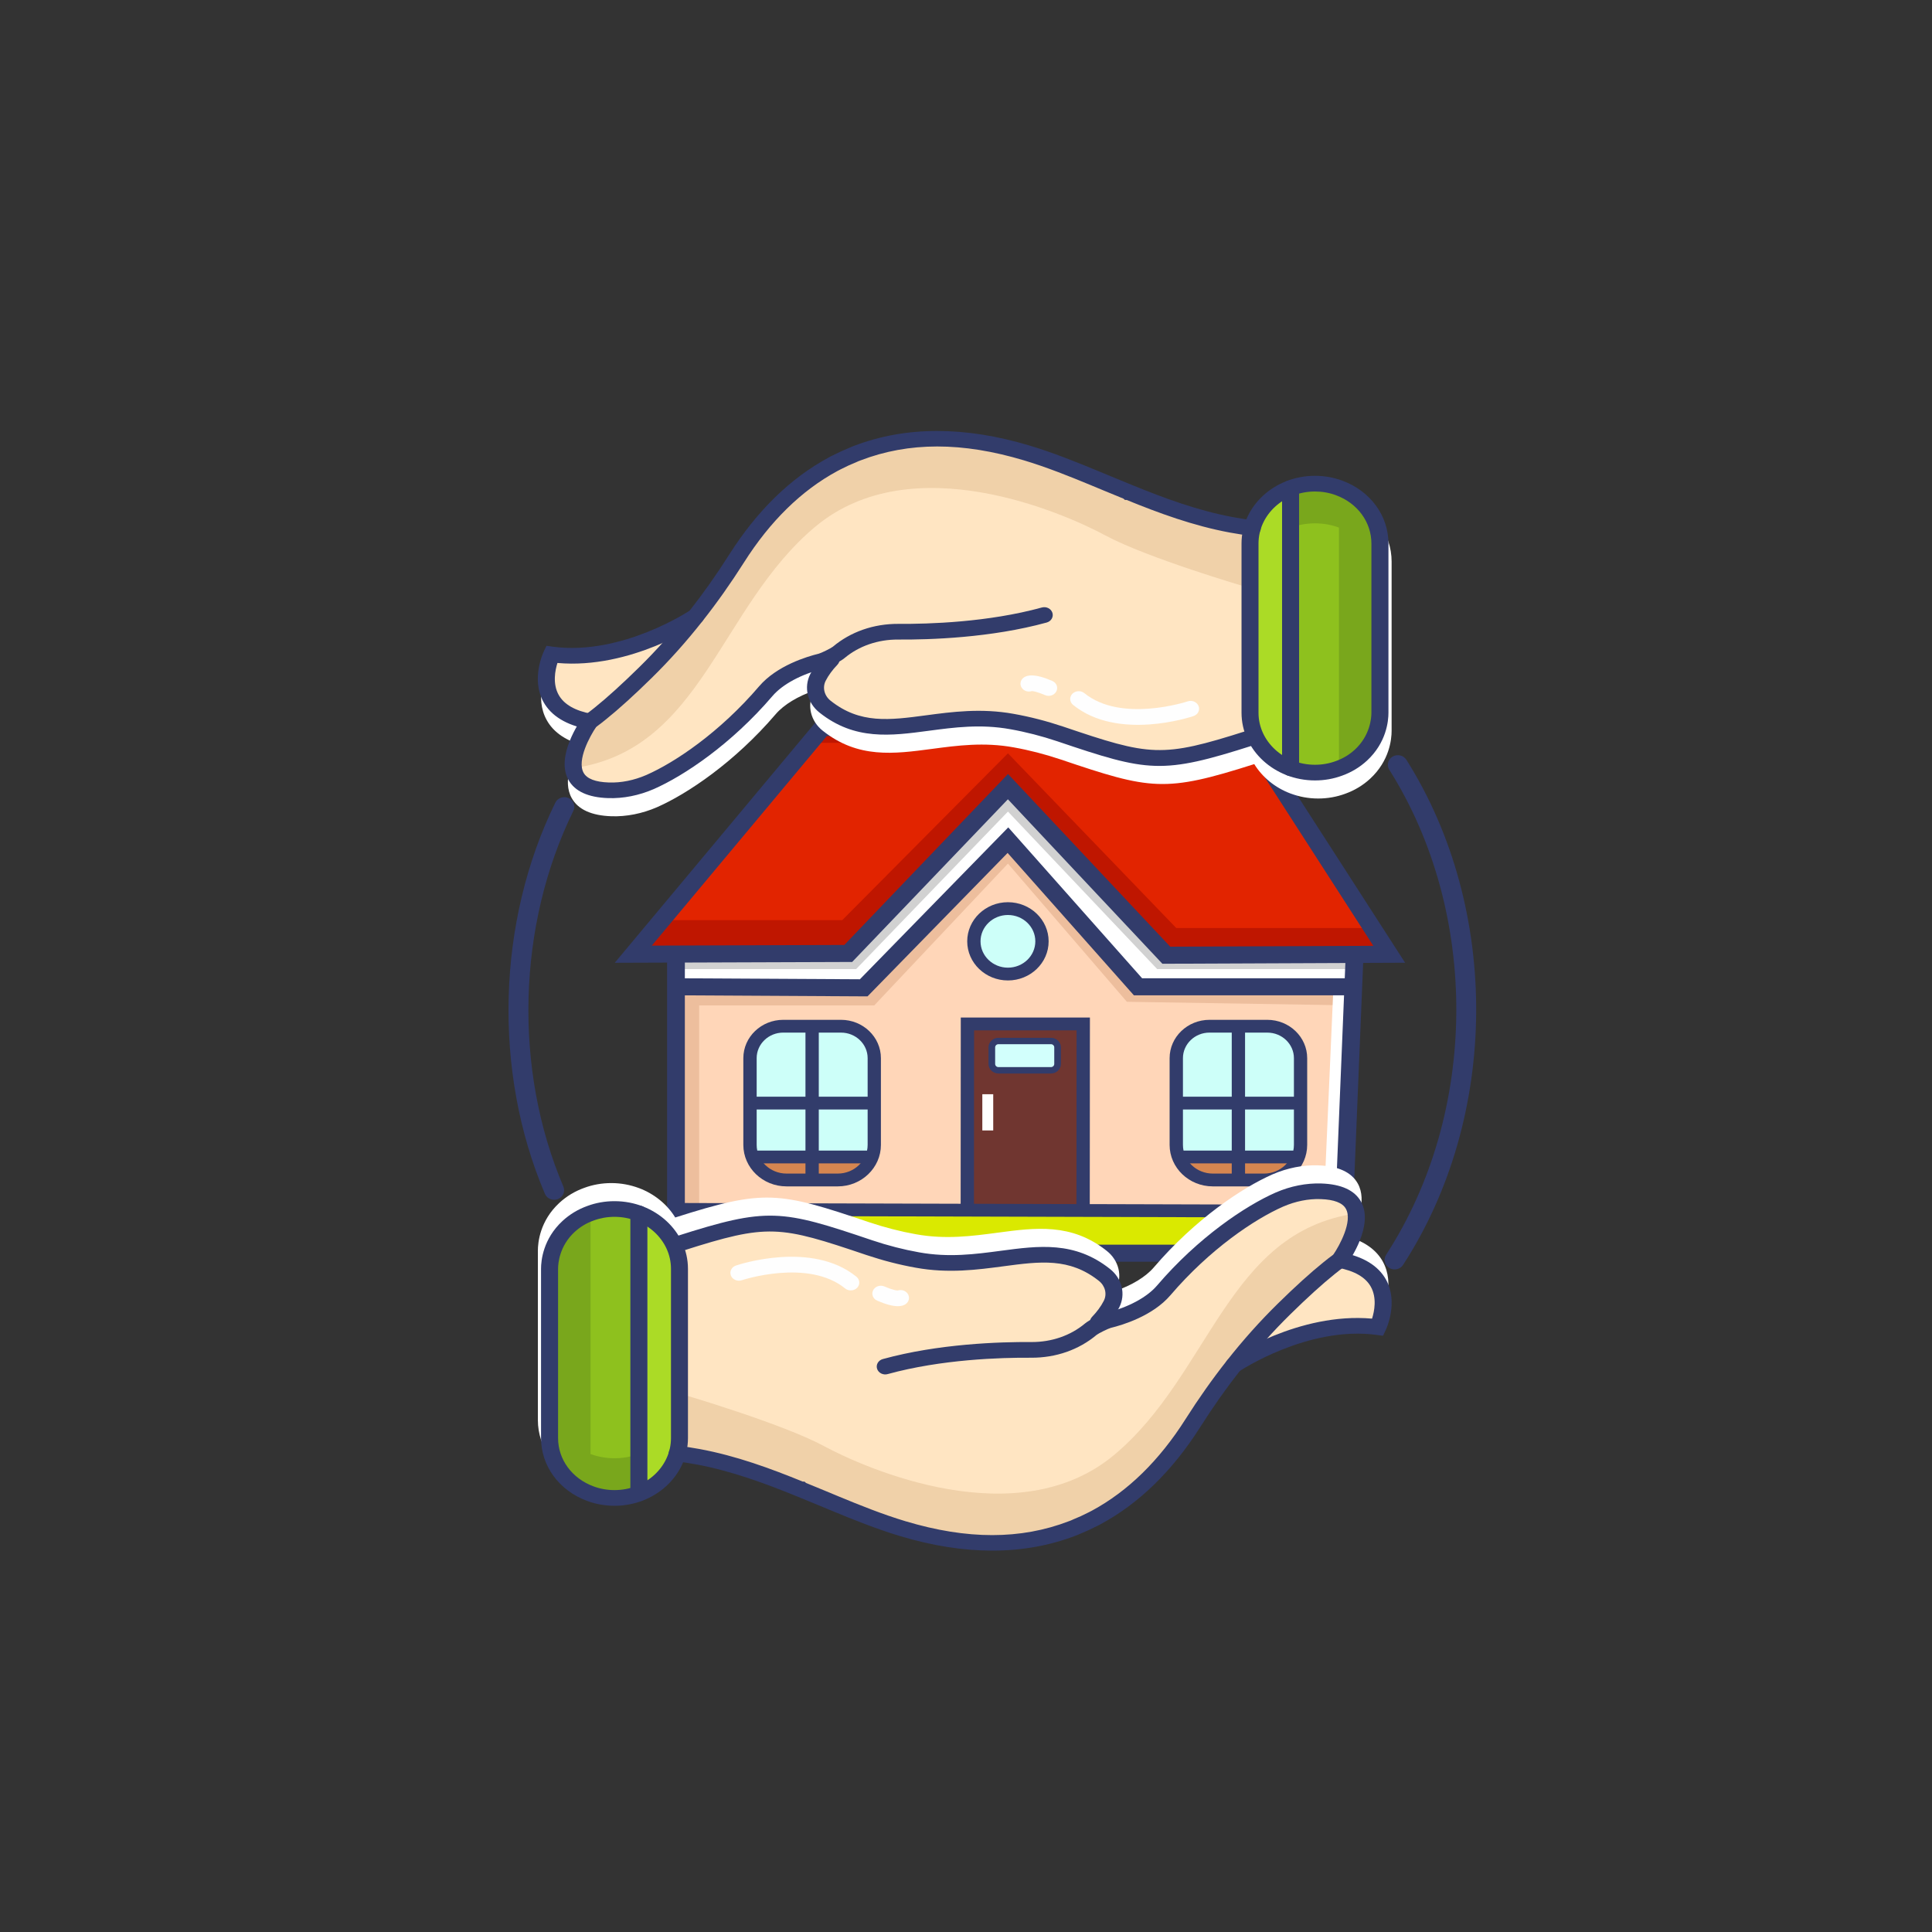 <svg xmlns="http://www.w3.org/2000/svg" xmlns:xlink="http://www.w3.org/1999/xlink" id="Layer_1" x="0px" y="0px" viewBox="0 0 1000 1000" style="enable-background:new 0 0 1000 1000;" xml:space="preserve">
<rect x="0" y="0" width="1000" height="1000" fill="#333333" stroke="none"/>
<style type="text/css">
	.st0{fill:#323C6B;}
	.st1{fill:#FFD6B8;}
	.st2{fill:#E22400;}
	.st3{fill:#703630;}
	.st4{fill:#CDFFF9;}
	.st5{fill:#FFFFFF;}
	.st6{fill:#D2FFFC;}
	.st7{fill:#D68650;}
	.st8{fill:#BF1600;}
	.st9{fill:#D1D1D1;}
	.st10{fill:#EDBE9D;}
	.st11{fill:#DAE900;}
	.st12{fill:none;stroke:#323C6B;stroke-width:2;stroke-miterlimit:10;}
	.st13{fill:#ABDB26;}
	.st14{fill:#8EC11E;}
	.st15{fill:#FFE5C2;}
	.st16{opacity:0.58;}
	.st17{fill:#E5C298;}
	.st18{fill:#FEFEFE;}
	.st19{fill:#79A71C;}
	.st20{fill:none;stroke:#323C6B;stroke-width:2;stroke-linecap:round;stroke-miterlimit:10;}
</style>
<g>
	<g>
		<path class="st0" d="M286.84,621.01c-2.03,0-3.97-1.16-4.79-3.08c-26.95-63.22-24.88-140.81,5.39-202.48    c1.21-2.5,4.33-3.52,6.87-2.38c2.58,1.17,3.69,4.13,2.47,6.61c-29.07,59.25-31.06,133.77-5.17,194.49    c1.08,2.54-0.18,5.44-2.83,6.48C288.16,620.9,287.49,621.01,286.84,621.01z"></path>
	</g>
	<g>
		<path class="st0" d="M721.84,657.05c-0.94,0-1.89-0.24-2.74-0.76c-2.42-1.45-3.16-4.51-1.65-6.84    c47.83-73.62,48.5-176.85,1.64-251.03c-1.47-2.35-0.7-5.4,1.74-6.83c2.44-1.4,5.62-0.67,7.11,1.67    c48.8,77.27,48.1,184.78-1.72,261.45C725.24,656.23,723.55,657.05,721.84,657.05z"></path>
	</g>
	<g>
		<g>
			<g>
				<g>
					<polygon class="st1" points="352.08,510.77 444.68,511.29 521.71,434.87 589.03,510.76 700.38,511.29 694.8,638.79        349.9,638.8      "></polygon>
				</g>
			</g>
			<g>
				<g>
					<polygon class="st2" points="327.79,493.9 425.76,376.57 643.31,376.39 719.06,493.93 603.68,494.42 521.71,407.16        439.05,493.5      "></polygon>
				</g>
			</g>
			<g>
				<g>
					<rect x="500.74" y="531.18" class="st3" width="59.94" height="94.79"></rect>
				</g>
			</g>
			<g>
				<g>
					<ellipse class="st4" cx="521.71" cy="487.23" rx="17.63" ry="16.94"></ellipse>
				</g>
			</g>
			<g>
				<g>
					<rect x="508.45" y="566.37" class="st5" width="5.64" height="18.75"></rect>
				</g>
			</g>
			<g>
				<g>
					<path class="st6" d="M547.08,553.99H513.7c-0.18,0-0.33-0.15-0.33-0.33v-14.52c0-0.18,0.15-0.33,0.33-0.33h33.38       c0.18,0,0.33,0.15,0.33,0.33v14.52C547.41,553.84,547.26,553.99,547.08,553.99z"></path>
				</g>
				<g>
					<path class="st0" d="M543.97,555.64H516.8c-2.84,0-5.16-2.22-5.16-4.95v-8.58c0-2.73,2.31-4.95,5.16-4.95h27.17       c2.84,0,5.16,2.22,5.16,4.95v8.58C549.13,553.42,546.82,555.64,543.97,555.64z M516.8,540.47c-0.95,0-1.71,0.74-1.71,1.64v8.58       c0,0.91,0.77,1.64,1.71,1.64h27.17c0.95,0,1.71-0.74,1.71-1.64v-8.58c0-0.91-0.77-1.64-1.71-1.64H516.8z"></path>
				</g>
			</g>
			<g>
				<g>
					<path class="st7" d="M389.37,598.85l62.57-0.54v1.57c0,6.01-5.07,10.88-11.33,10.88h-39.97       C393.97,610.75,388.74,605.23,389.37,598.85L389.37,598.85z"></path>
				</g>
			</g>
			<g>
				<g>
					<path class="st7" d="M609.15,598.85l62.57-0.54v1.57c0,6.01-5.07,10.88-11.33,10.88h-39.97       C613.75,610.75,608.52,605.23,609.15,598.85L609.15,598.85z"></path>
				</g>
			</g>
			<g>
				<g>
					<polygon class="st5" points="349.9,493.82 439.05,493.5 521.71,407.16 603.68,494.42 701.14,493.95 700.38,511.29        589.03,510.76 521.71,434.87 450.43,511.29 347.99,510.75      "></polygon>
				</g>
			</g>
			<g>
				<g>
					<polygon class="st8" points="347.99,476.28 435.93,476.28 521.71,389.92 608.84,480.36 705.94,480.36 715.63,493.95        605.27,495.92 523.42,407.16 439.05,493.5 327.79,493.9      "></polygon>
				</g>
			</g>
			<g>
				<g>
					<polygon class="st9" points="350.56,501.61 443.13,501.61 521.71,420.07 598.97,501.61 701.14,501.61 701.14,493.95        603.68,494.42 521.71,407.16 439.05,493.5 349.9,495.92      "></polygon>
				</g>
			</g>
			<g>
				<g>
					<polygon class="st8" points="423.08,384.49 643.71,384.49 640.41,378.56 425.76,376.57      "></polygon>
				</g>
			</g>
			<g>
				<g>
					<polygon class="st10" points="350.05,520.39 452.52,520.39 521.71,446.99 583.28,518.53 699.99,520.39 700.38,511.29        589.03,510.76 521.71,434.87 444.68,511.29 352.08,510.77      "></polygon>
				</g>
			</g>
			<g>
				<g>
					<path class="st11" d="M695.32,628.21l-0.22,12.74l-0.31,7.7h-344.9v-19.2C358.29,629.92,695.32,628.21,695.32,628.21z"></path>
				</g>
			</g>
			<g>
				<g>
					<rect x="352.08" y="510.77" class="st10" width="9.81" height="116.2"></rect>
				</g>
			</g>
			<g>
				<g>
					<polygon class="st5" points="695.33,626.61 685.12,626.2 690.03,514.3 700.25,514.71      "></polygon>
				</g>
			</g>
			<g>
				<g>
					<path class="st4" d="M441.15,531.27c5.97,0.01,10.79,4.66,10.79,10.39v20.17v27.88v8.54l-31.57,0.03h-31.57v-8.58v-27.88       v-20.27c0-5.75,4.86-10.41,10.84-10.39L441.15,531.27z"></path>
				</g>
			</g>
			<g>
				<g>
					<path class="st4" d="M661.19,532.9c5.97,0.01,10.79,4.66,10.79,10.39v20.17v27.88v8.54l-31.57,0.03h-31.57v-8.58v-27.88v-20.27       c0-5.75,4.86-10.41,10.84-10.39L661.19,532.9z"></path>
				</g>
			</g>
			<g>
				<g>
					<path class="st12" d="M514.1,597.96"></path>
				</g>
			</g>
			<g>
				<g>
					<path class="st0" d="M601.65,498.84l-79.97-85.13l-80.6,84.2l-122.89,0.43l105.37-126.19l222.31-0.18l81.41,126.34       L601.65,498.84z M521.74,400.61L605.71,490l105.12-0.44L640.75,380.8l-212.79,0.18l-90.58,108.47l99.64-0.34L521.74,400.61z"></path>
				</g>
			</g>
			<g>
				<g>
					<polygon class="st0" points="699.21,653.06 345.29,653.06 345.29,494.23 354.48,494.23 354.48,644.23 690.37,644.23        696.56,493.76 705.74,494.1      "></polygon>
				</g>
			</g>
			<g>
				<g>
					
						<rect x="519.3" y="453.75" transform="matrix(2.770285e-03 -1 1 2.770285e-03 -105.292 1147.326)" class="st0" width="6.62" height="345.42"></rect>
				</g>
			</g>
			<g>
				<g>
					<path class="st0" d="M521.7,507.48c-11.62,0-21.07-9.08-21.07-20.25c0-11.16,9.45-20.25,21.07-20.25       c11.62,0,21.07,9.09,21.07,20.25C542.78,498.4,533.32,507.48,521.7,507.48z M521.7,473.6c-7.82,0-14.18,6.11-14.18,13.63       c0,7.51,6.36,13.63,14.18,13.63c7.82,0,14.18-6.11,14.18-13.63C535.89,479.72,529.53,473.6,521.7,473.6z"></path>
				</g>
			</g>
			<g>
				<g>
					<g>
						<path class="st0" d="M654.26,614.07h-26.52c-12.32,0-22.35-9.63-22.35-21.48V547.7c0-10.94,9.26-19.84,20.65-19.84h29.9        c11.39,0,20.66,8.9,20.66,19.84v44.89C676.61,604.43,666.58,614.07,654.26,614.07z M626.05,534.47        c-7.59,0-13.76,5.93-13.76,13.22v44.89c0,8.19,6.94,14.86,15.46,14.86h26.52c8.52,0,15.46-6.66,15.46-14.86V547.7        c0-7.29-6.18-13.22-13.77-13.22H626.05z"></path>
					</g>
				</g>
				<g>
					<g>
						<rect x="608.84" y="567.65" class="st0" width="64.32" height="6.62"></rect>
					</g>
				</g>
				<g>
					<g>
						<rect x="637.55" y="529.99" class="st0" width="6.89" height="80.77"></rect>
					</g>
				</g>
				<g>
					<g>
						<rect x="608.84" y="595.54" class="st0" width="64.32" height="6.62"></rect>
					</g>
				</g>
			</g>
			<g>
				<g>
					<g>
						<path class="st0" d="M433.62,614.07H407.1c-12.32,0-22.35-9.63-22.35-21.48V547.7c0-10.94,9.26-19.84,20.65-19.84h29.9        c11.39,0,20.66,8.9,20.66,19.84v44.89C455.97,604.43,445.94,614.07,433.62,614.07z M405.41,534.47        c-7.59,0-13.76,5.93-13.76,13.22v44.89c0,8.19,6.94,14.86,15.46,14.86h26.52c8.52,0,15.46-6.66,15.46-14.86V547.7        c0-7.29-6.18-13.22-13.77-13.22H405.41z"></path>
					</g>
				</g>
				<g>
					<g>
						<rect x="388.2" y="567.65" class="st0" width="64.32" height="6.62"></rect>
					</g>
				</g>
				<g>
					<g>
						<rect x="416.91" y="529.99" class="st0" width="6.89" height="80.77"></rect>
					</g>
				</g>
				<g>
					<g>
						<rect x="388.2" y="595.54" class="st0" width="64.32" height="6.62"></rect>
					</g>
				</g>
			</g>
			<g>
				<g>
					<polygon class="st0" points="449.03,515.72 349.87,515.17 349.93,506.35 445.08,506.87 521.87,428.25 591.15,506.35        701.14,506.35 701.14,515.17 586.9,515.17 521.54,441.48      "></polygon>
				</g>
			</g>
			<g>
				<g>
					<polygon class="st0" points="564.06,626.94 557.17,626.93 557.24,533.3 504.18,533.3 504.12,625.98 497.23,625.97        497.3,526.68 564.14,526.68      "></polygon>
				</g>
			</g>
		</g>
		<g>
			<g>
				<g>
					<path class="st5" d="M715.68,652.88c-3.28-5.86-9.09-10.05-17.24-12.56c3.86-6.68,9.31-18.82,4.35-27.73       c-3.28-5.89-10.19-9.06-20.53-9.41c-7.81-0.26-15.93,1.35-23.56,4.65c-15.73,6.91-40.14,23.21-61.52,48.21       c-4.22,4.92-11.48,9.28-20.04,12.22c0.16-0.29,0.34-0.57,0.49-0.86c3.49-6.81,1.51-15.03-4.81-19.98       c-18.25-14.47-36.84-12-56.5-9.38c-13.21,1.76-26.87,3.58-42.25,0.8c-8.03-1.43-16.2-3.53-24.25-6.23       c-46.9-15.86-53.99-17.2-100.32-2.44c-4.19-6.81-10.78-12.21-18.71-15.2c-0.04-0.02-0.09-0.03-0.13-0.04       c-4.4-1.64-9.2-2.57-14.24-2.57c-4.88,0-9.61,0.84-14.01,2.47c-4.83,1.73-9.17,4.34-12.9,7.78       c-10.03,9.28-11.11,20.42-11.11,24.77v87.6c0,14.46,9.41,27.25,23.96,32.57c4.45,1.65,9.18,2.48,14.07,2.48       c16.17,0,29.98-9.37,35.47-22.52c2.13,0.3,4.35,0.65,6.8,1.1c18.39,3.4,35.76,9.88,51.82,16.42l0.76,0.31       c3.66,1.48,7.28,2.98,10.88,4.47l6.8,2.82c10.7,4.43,23.13,9.45,35.34,13.1c16.67,5.01,32.6,7.51,47.65,7.51       c15.26,0,29.63-2.57,42.99-7.71c0.9-0.32,1.85-0.7,2.76-1.15c2.64-1.05,5.43-2.33,8.45-3.88c0.78-0.38,1.55-0.76,2.11-1.1       c19.71-10.64,36.97-27.49,51.32-50.11c6.44-10.17,13.34-19.94,20.51-29.07c4.35-2.8,37.35-23.14,70.79-18.65l3.31,0.45       l1.35-2.82C715.8,678.61,722.32,664.74,715.68,652.88z"></path>
				</g>
			</g>
			<g>
				<g>
					<path class="st13" d="M351.71,656.73v87.6c0,11.4-6.65,21.38-16.61,26.74V630.03C345.05,635.39,351.71,645.37,351.71,656.73z"></path>
				</g>
				<g>
					<path class="st14" d="M335.09,630.03v141.04c-2.64,1.46-5.51,2.56-8.55,3.25c-2.69,0.69-5.55,1.01-8.46,1.01       c-4.41,0-8.59-0.77-12.42-2.19c-12.42-4.54-21.19-15.74-21.19-28.81v-87.6c0-2.07,0.22-13.02,9.83-21.91       c3.22-2.96,7.05-5.32,11.37-6.86c3.83-1.42,8.02-2.19,12.42-2.19c2.91,0,5.77,0.32,8.46,1.01       C329.59,627.47,332.45,628.57,335.09,630.03z"></path>
				</g>
				<g>
					<g>
						<path class="st15" d="M713.16,686.92c0,0-54.06,2.27-70.76,19.72c-16.65,17.49-34.98,56.32-57.19,68.69        c-22.21,12.33-66.97,47.11-158.79,0c0,0-58.73-22.56-75.91-22.97l0.22-23.66l0.88-85.04c0,0,38.24-27.75,111.95,6.09        c0,0,19.56,5.48,36.61,3.69c17.05-1.83,62.26-11.04,76.44,11.56c0,0,5.9,13.75-11.9,22.88c1.45-0.49,25.55-9.17,42.56-29.34        c17.49-20.77,63.75-51.04,86.27-40.25c5.15,2.43,7.53,5.92,8.06,9.82c1.59,11.24-11.9,25.89-15.64,29.78        c3.17-2.72,13.48-10.02,23.04,0.93C720.47,671.99,716.55,682.17,713.16,686.92z"></path>
					</g>
				</g>
				<g class="st16">
					<g>
						<g>
							<path class="st17" d="M685.97,657.91c0.48-0.41,1.1-0.93,1.89-1.46c-7.27,5.84-15.42,13.39-23.22,21.06         c-9.38,9.21-18.02,18.95-26.04,29.13c-7.62,9.66-14.67,19.68-21.19,29.98c-15.24,24.02-32.38,39.28-49.74,48.65         c-0.62,0.37-1.28,0.69-1.94,1.01c-2.6,1.3-5.38,2.6-8.33,3.81c-0.79,0.41-1.63,0.73-2.42,1.01         c-25.73,10.22-64.37,15.46-122.57-12.82c-0.09-0.04-0.18-0.08-0.26-0.12c-1.89-0.89-3.79-1.87-5.73-2.84         c0,0-4.63-1.79-11.72-4.34c0,0-0.04-0.04-0.09-0.04c-14.14-5.15-37.85-13.43-53.4-16.96c-4.32-0.97-8.02-1.54-10.71-1.62         l0.22-23.66l2.78-6.9c0,0,51.46,15.09,72.92,26.66c21.5,11.6,100.1,46.38,150.2,4.67c49.92-41.67,58.51-115.35,125-125.01         C703.2,639.37,689.72,654.02,685.97,657.91z"></path>
						</g>
					</g>
				</g>
				<g>
					<g>
						<path class="st18" d="M464.74,676.08c-2.73,0-6.31-0.95-10.7-2.86c-2.2-0.95-3.14-3.37-2.1-5.4c1.04-2.02,3.66-2.9,5.86-1.94        c4.29,1.86,6.29,2.07,6.83,2.08c1.82-0.6,3.93-0.02,5.09,1.52c1.38,1.84,0.88,4.37-1.12,5.64        C467.6,675.76,466.31,676.08,464.74,676.08z M463.6,668.45C463.6,668.45,463.59,668.45,463.6,668.45        C463.59,668.45,463.6,668.45,463.6,668.45z M463.61,668.44C463.61,668.44,463.6,668.44,463.61,668.44        C463.6,668.44,463.61,668.44,463.61,668.44z M463.62,668.44L463.62,668.44L463.62,668.44z"></path>
					</g>
				</g>
				<g>
					<g>
						<path class="st18" d="M440.36,667.91c-1.04,0-2.08-0.33-2.92-1.01c-19.14-15.56-53.13-4.37-53.47-4.26        c-2.28,0.77-4.81-0.31-5.65-2.41c-0.83-2.1,0.33-4.43,2.62-5.2c1.59-0.54,39.24-12.98,62.34,5.79c1.82,1.48,2,4.05,0.39,5.73        C442.8,667.45,441.58,667.91,440.36,667.91z"></path>
					</g>
				</g>
				<g>
					<g>
						<path class="st19" d="M326.28,753.86c-2.6,0.61-5.38,0.93-8.19,0.93c-4.41,0-8.59-0.77-12.42-2.19c0,0-0.01,0-0.01-0.01        V627.97c-4.32,1.54-8.15,3.9-11.37,6.86c-9.6,8.89-9.83,19.84-9.83,21.91v87.6c0,13.06,8.77,24.26,21.19,28.81v-0.01        c0,0,0.01,0,0.01,0.01c3.83,1.42,8.02,2.19,12.42,2.19c2.91,0,5.77-0.32,8.46-1.01c3.04-0.69-2.91-1.79-0.26-3.25        C326.28,771.07,329.41,753.13,326.28,753.86z"></path>
					</g>
				</g>
				<g>
					<g>
						<path class="st20" d="M426.43,714.38"></path>
					</g>
					<g>
						<path class="st20" d="M426.43,714.38"></path>
					</g>
				</g>
				<g>
					<g>
						<path class="st0" d="M513.59,802.6c-15.06,0-30.98-2.5-47.65-7.51c-12.21-3.65-24.64-8.67-35.34-13.1l-6.8-2.82        c-3.59-1.49-7.22-2.99-10.88-4.47l-0.76-0.31c-16.06-6.54-33.43-13.02-51.82-16.42c-3.83-0.71-7.23-1.22-10.37-1.57        c-2.41-0.27-4.13-2.29-3.84-4.52c0.29-2.22,2.47-3.81,4.91-3.54c3.36,0.38,6.97,0.93,11.03,1.67        c19.16,3.54,37.01,10.18,53.47,16.88h0.89l0.76,0.68c3.43,1.4,6.84,2.81,10.21,4.2l7.05,2.93        c10.24,4.23,22.41,9.15,34.21,12.68c31.97,9.6,59.65,9.59,84.62-0.01c0.71-0.26,1.37-0.5,1.98-0.81l0.41-0.19        c2.42-0.95,5.01-2.14,7.92-3.63c0.62-0.31,1.18-0.57,1.69-0.88c18.55-10.02,34.76-25.9,48.33-47.29        c6.72-10.61,13.93-20.82,21.43-30.32c8.33-10.59,17.22-20.52,26.39-29.52c8.98-8.82,16.9-16,23.54-21.34        c1.82-1.49,3.5-2.79,5.15-3.98c3.2-4.67,10.12-17.27,6.5-23.75c-1.72-3.08-6.1-4.77-13.01-5c-6.4-0.24-13.12,1.13-19.46,3.88        c-14.81,6.51-37.93,22-58.37,45.91c-9.15,10.67-24.62,15.35-30.85,16.87c-1.33,0.35-6.3,2.8-7.3,3.6        c-9.26,7.78-21.15,11.9-33.91,11.84c-15.83-0.12-46.5,0.83-74.26,8.47c-2.34,0.65-4.78-0.58-5.48-2.73        c-0.7-2.15,0.63-4.41,2.96-5.05c28.87-7.94,60.56-8.93,76.85-8.81c10.44,0.07,20.3-3.32,27.76-9.57        c2.1-1.82,8.67-5,11.14-5.59c11.18-2.73,20.96-7.98,26.16-14.05c21.38-25,45.8-41.3,61.52-48.21        c7.63-3.3,15.74-4.91,23.56-4.65c10.34,0.35,17.25,3.52,20.53,9.41c6.79,12.17-5.9,30.42-7.37,32.47l-0.4,0.56l-0.57,0.41        c-1.7,1.21-3.42,2.53-5.25,4.01c-6.52,5.25-14.23,12.24-23.01,20.87c-8.92,8.76-17.56,18.43-25.69,28.74        c-7.33,9.29-14.38,19.27-20.95,29.65c-14.35,22.61-31.62,39.47-51.32,50.11c-0.56,0.34-1.33,0.72-2.11,1.1        c-3.02,1.55-5.82,2.83-8.45,3.88c-0.91,0.45-1.86,0.82-2.76,1.15C543.22,800.03,528.85,802.6,513.59,802.6z"></path>
					</g>
				</g>
				<g>
					<g>
						<path class="st0" d="M568.53,688.39c-1.04,0-2.09-0.34-2.93-1.03c-1.82-1.49-1.98-4.05-0.37-5.73        c2.59-2.68,4.63-5.48,6.09-8.32c1.79-3.5,0.74-7.76-2.57-10.36c-15.23-12.07-30.35-10.06-49.5-7.51        c-13.3,1.77-28.37,3.78-45.2,0.73c-8.48-1.51-17.1-3.73-25.6-6.58c-45.16-15.28-50.75-16.33-94.91-2.24        c-1.74,1.43-4.43,1.41-6.1-0.12c-1.72-1.58-1.76-4.12-0.04-5.7c0.88-0.81,1.73-1.34,2.68-1.66        c47.35-15.13,54.12-13.89,101.4,2.11c8.05,2.7,16.22,4.8,24.25,6.23c15.38,2.78,29.04,0.96,42.25-0.8        c19.66-2.62,38.25-5.1,56.5,9.37c6.32,4.95,8.3,13.18,4.81,19.98c-1.82,3.54-4.33,7-7.48,10.25        C570.95,687.93,569.74,688.39,568.53,688.39z"></path>
					</g>
				</g>
				<g>
					<g>
						<path class="st0" d="M638.64,710.7c-1.35,0-2.69-0.57-3.55-1.65c-1.45-1.8-1.03-4.34,0.93-5.67        c1.51-1.02,36.26-24.25,74.15-20.86c1.2-3.79,2.6-10.78-0.67-16.58c-2.74-4.87-8.45-8.15-16.96-9.76        c-2.38-0.45-3.92-2.6-3.43-4.79c0.49-2.2,2.8-3.61,5.2-3.16c11.27,2.13,19.02,6.85,23.04,14.02        c6.64,11.86,0.12,25.73-0.16,26.32l-1.35,2.82l-3.31-0.45c-35.7-4.79-70.92,18.72-71.27,18.96        C640.46,710.44,639.54,710.7,638.64,710.7z"></path>
					</g>
				</g>
				<g>
					<g>
						<path class="st0" d="M335.09,628.04v144.97c0,2.27-1.98,4.06-4.41,4.06c-1.94,0-3.57-1.14-4.14-2.76        c-0.18-0.41-0.26-0.85-0.26-1.3V628.04c0-0.45,0.09-0.85,0.26-1.26c0.53-1.62,2.2-2.8,4.14-2.8        C333.11,623.98,335.09,625.81,335.09,628.04z"></path>
					</g>
				</g>
				<g>
					<path class="st0" d="M318.07,779.39c-4.88,0-9.62-0.84-14.07-2.48c-14.55-5.32-23.96-18.11-23.96-32.57v-87.6       c0-4.36,1.08-15.49,11.11-24.77c3.73-3.44,8.07-6.05,12.9-7.78c4.4-1.63,9.13-2.47,14.01-2.47c20.97,0,38.03,15.71,38.03,35.02       v87.6C356.1,763.66,339.04,779.39,318.07,779.39z M318.07,629.83c-3.75,0-7.37,0.64-10.78,1.9c-3.73,1.33-7.04,3.33-9.89,5.96       c-7.93,7.33-8.54,16.43-8.54,19.04v87.6c0,11.12,7.23,20.95,18.42,25.04c3.42,1.27,7.04,1.9,10.8,1.9       c16.11,0,29.22-12.09,29.22-26.94v-87.6C347.29,641.9,334.18,629.83,318.07,629.83z"></path>
				</g>
			</g>
		</g>
		<g>
			<g>
				<g>
					<path class="st5" d="M283.02,372.79c3.28,5.86,9.09,10.05,17.24,12.56c-3.86,6.68-9.31,18.82-4.35,27.73       c3.28,5.89,10.19,9.06,20.53,9.41c7.81,0.26,15.93-1.35,23.56-4.65c15.73-6.91,40.14-23.21,61.52-48.21       c4.22-4.92,11.48-9.28,20.04-12.22c-0.16,0.29-0.34,0.57-0.49,0.86c-3.49,6.81-1.51,15.03,4.81,19.98       c18.25,14.47,36.84,12,56.5,9.38c13.21-1.76,26.87-3.58,42.25-0.8c8.03,1.43,16.2,3.53,24.25,6.23       c46.9,15.86,53.99,17.2,100.32,2.44c4.19,6.81,10.78,12.21,18.71,15.2c0.04,0.02,0.09,0.03,0.13,0.04       c4.4,1.64,9.2,2.57,14.24,2.57c4.88,0,9.61-0.84,14.01-2.47c4.83-1.73,9.17-4.34,12.9-7.78c10.03-9.28,11.11-20.42,11.11-24.77       v-87.6c0-14.46-9.41-27.25-23.96-32.57c-4.45-1.65-9.18-2.48-14.07-2.48c-16.17,0-29.98,9.37-35.47,22.52       c-2.13-0.3-4.35-0.65-6.8-1.1c-18.39-3.4-35.76-9.88-51.82-16.42l-0.76-0.31c-3.66-1.48-7.28-2.98-10.88-4.47l-6.8-2.82       c-10.7-4.43-23.13-9.45-35.34-13.1c-16.67-5.01-32.6-7.51-47.65-7.51c-15.26,0-29.63,2.57-42.99,7.71       c-0.9,0.32-1.85,0.7-2.76,1.15c-2.64,1.05-5.43,2.33-8.45,3.88c-0.78,0.38-1.55,0.76-2.11,1.1       c-19.71,10.64-36.97,27.49-51.32,50.11c-6.44,10.17-13.34,19.94-20.51,29.07c-4.35,2.8-37.35,23.14-70.79,18.65l-3.31-0.45       l-1.35,2.82C282.9,347.06,276.38,360.93,283.02,372.79z"></path>
				</g>
			</g>
			<g>
				<g>
					<path class="st13" d="M646.99,368.95v-87.6c0-11.4,6.65-21.38,16.61-26.74v141.04C653.65,390.29,646.99,380.31,646.99,368.95z"></path>
				</g>
				<g>
					<path class="st14" d="M663.6,395.64V254.61c2.64-1.46,5.51-2.56,8.55-3.25c2.69-0.69,5.55-1.01,8.46-1.01       c4.41,0,8.59,0.77,12.42,2.19c12.42,4.54,21.19,15.74,21.19,28.81v87.6c0,2.07-0.22,13.02-9.83,21.91       c-3.22,2.96-7.05,5.32-11.37,6.86c-3.83,1.42-8.02,2.19-12.42,2.19c-2.91,0-5.77-0.32-8.46-1.01       C669.11,398.2,666.25,397.1,663.6,395.64z"></path>
				</g>
				<g>
					<g>
						<path class="st15" d="M285.54,338.75c0,0,54.06-2.27,70.76-19.72c16.65-17.49,34.98-56.32,57.19-68.69        c22.21-12.33,66.97-47.11,158.79,0c0,0,58.73,22.56,75.91,22.97l-0.22,23.66l-0.88,85.04c0,0-38.24,27.75-111.95-6.09        c0,0-19.56-5.48-36.61-3.69c-17.05,1.83-62.26,11.04-76.44-11.56c0,0-5.9-13.75,11.9-22.88c-1.45,0.49-25.55,9.17-42.56,29.34        c-17.49,20.77-63.75,51.04-86.27,40.25c-5.15-2.43-7.53-5.92-8.06-9.82c-1.59-11.24,11.9-25.89,15.64-29.78        c-3.17,2.72-13.48,10.02-23.04-0.93C278.23,353.68,282.15,343.5,285.54,338.75z"></path>
					</g>
				</g>
				<g class="st16">
					<g>
						<g>
							<path class="st17" d="M312.73,367.76c-0.48,0.41-1.1,0.93-1.89,1.46c7.27-5.84,15.42-13.39,23.22-21.06         c9.38-9.21,18.02-18.95,26.04-29.13c7.62-9.66,14.67-19.68,21.19-29.98c15.24-24.02,32.38-39.28,49.74-48.65         c0.62-0.37,1.28-0.69,1.94-1.01c2.6-1.3,5.38-2.6,8.33-3.81c0.79-0.41,1.63-0.73,2.42-1.01         c25.73-10.22,64.37-15.46,122.57,12.82c0.09,0.04,0.18,0.08,0.26,0.12c1.89,0.89,3.79,1.87,5.73,2.84         c0,0,4.63,1.79,11.72,4.34c0,0,0.04,0.04,0.09,0.04c14.14,5.15,37.85,13.43,53.4,16.96c4.32,0.97,8.02,1.54,10.71,1.62         l-0.22,23.66l-2.78,6.9c0,0-51.46-15.09-72.92-26.66c-21.5-11.6-100.1-46.38-150.2-4.67         c-49.92,41.67-58.51,115.35-125,125.01C295.5,386.31,308.98,371.66,312.73,367.76z"></path>
						</g>
					</g>
				</g>
				<g>
					<g>
						<path class="st18" d="M533.96,349.59c2.73,0,6.31,0.95,10.7,2.86c2.2,0.95,3.14,3.37,2.1,5.4c-1.04,2.02-3.66,2.9-5.86,1.94        c-4.29-1.86-6.29-2.07-6.83-2.08c-1.82,0.6-3.93,0.02-5.09-1.52c-1.38-1.84-0.88-4.37,1.12-5.64        C531.1,349.91,532.39,349.59,533.96,349.59z M535.1,357.23C535.1,357.23,535.11,357.22,535.1,357.23        C535.11,357.22,535.1,357.23,535.1,357.23z M535.09,357.23C535.09,357.23,535.1,357.23,535.09,357.23        C535.1,357.23,535.09,357.23,535.09,357.23z M535.08,357.24L535.08,357.24L535.08,357.24z"></path>
					</g>
				</g>
				<g>
					<g>
						<path class="st18" d="M558.34,357.76c1.04,0,2.08,0.33,2.92,1.01c19.14,15.56,53.13,4.37,53.47,4.26        c2.28-0.77,4.81,0.31,5.65,2.41c0.83,2.1-0.33,4.43-2.62,5.2c-1.59,0.54-39.24,12.98-62.34-5.79c-1.82-1.48-2-4.05-0.39-5.73        C555.9,358.22,557.12,357.76,558.34,357.76z"></path>
					</g>
				</g>
				<g>
					<g>
						<path class="st19" d="M672.42,271.81c2.6-0.61,5.38-0.93,8.19-0.93c4.41,0,8.59,0.77,12.42,2.19c0,0,0.01,0,0.01,0.01v124.63        c4.32-1.54,8.15-3.89,11.37-6.86c9.6-8.89,9.83-19.84,9.83-21.91v-87.6c0-13.06-8.77-24.26-21.19-28.81v0.01        c0,0-0.01,0-0.01-0.01c-3.83-1.42-8.02-2.19-12.42-2.19c-2.91,0-5.77,0.32-8.46,1.01c-3.04,0.69,2.91,1.79,0.26,3.25        C672.42,254.61,669.29,272.54,672.42,271.81z"></path>
					</g>
				</g>
				<g>
					<g>
						<path class="st20" d="M572.27,311.29"></path>
					</g>
					<g>
						<path class="st20" d="M572.27,311.29"></path>
					</g>
				</g>
				<g>
					<g>
						<path class="st0" d="M485.11,223.07c15.06,0,30.98,2.5,47.65,7.51c12.21,3.65,24.64,8.67,35.34,13.1l6.8,2.82        c3.59,1.49,7.22,2.99,10.88,4.47l0.76,0.31c16.06,6.54,33.43,13.02,51.82,16.42c3.83,0.71,7.23,1.22,10.37,1.57        c2.41,0.27,4.13,2.29,3.84,4.52c-0.29,2.22-2.47,3.81-4.91,3.54c-3.36-0.38-6.97-0.93-11.03-1.67        c-19.16-3.54-37.01-10.18-53.47-16.88h-0.89l-0.76-0.68c-3.43-1.4-6.84-2.81-10.21-4.2l-7.05-2.93        c-10.24-4.23-22.41-9.15-34.21-12.68c-31.97-9.6-59.65-9.59-84.62,0.01c-0.71,0.26-1.37,0.5-1.98,0.81l-0.41,0.19        c-2.42,0.95-5.01,2.14-7.92,3.63c-0.62,0.31-1.18,0.57-1.69,0.88c-18.55,10.02-34.76,25.9-48.33,47.29        c-6.72,10.61-13.93,20.82-21.43,30.32c-8.33,10.59-17.21,20.52-26.39,29.52c-8.98,8.82-16.9,16-23.54,21.34        c-1.82,1.49-3.5,2.79-5.15,3.98c-3.2,4.67-10.12,17.27-6.5,23.75c1.72,3.08,6.1,4.77,13.01,5c6.4,0.24,13.12-1.13,19.46-3.88        c14.81-6.51,37.93-22,58.37-45.91c9.15-10.67,24.62-15.35,30.85-16.87c1.33-0.35,6.3-2.8,7.3-3.6        c9.26-7.78,21.15-11.9,33.91-11.84c15.83,0.12,46.5-0.83,74.26-8.47c2.34-0.65,4.78,0.58,5.48,2.73        c0.7,2.15-0.63,4.41-2.96,5.05c-28.87,7.94-60.56,8.93-76.85,8.81c-10.44-0.07-20.3,3.32-27.76,9.57        c-2.1,1.82-8.67,5-11.14,5.59c-11.18,2.73-20.96,7.98-26.16,14.05c-21.38,25-45.8,41.3-61.52,48.21        c-7.63,3.3-15.74,4.91-23.56,4.65c-10.34-0.35-17.25-3.52-20.53-9.41c-6.79-12.17,5.9-30.42,7.37-32.47l0.4-0.56l0.57-0.41        c1.7-1.21,3.42-2.53,5.25-4.01c6.52-5.25,14.23-12.24,23.01-20.87c8.92-8.76,17.56-18.43,25.69-28.74        c7.33-9.29,14.38-19.27,20.95-29.65c14.35-22.61,31.62-39.47,51.32-50.11c0.56-0.34,1.33-0.72,2.11-1.1        c3.02-1.55,5.82-2.83,8.45-3.88c0.91-0.45,1.86-0.82,2.76-1.15C455.48,225.64,469.85,223.07,485.11,223.07z"></path>
					</g>
				</g>
				<g>
					<g>
						<path class="st0" d="M430.17,337.28c1.04,0,2.09,0.34,2.93,1.03c1.82,1.49,1.98,4.05,0.37,5.73        c-2.59,2.68-4.63,5.48-6.09,8.32c-1.79,3.5-0.74,7.76,2.57,10.36c15.23,12.07,30.35,10.06,49.5,7.51        c13.3-1.77,28.37-3.78,45.2-0.74c8.48,1.51,17.1,3.73,25.6,6.58c45.16,15.28,50.75,16.33,94.91,2.24        c1.74-1.43,4.43-1.41,6.1,0.12c1.72,1.58,1.76,4.12,0.04,5.7c-0.88,0.81-1.73,1.34-2.68,1.66        c-47.35,15.13-54.12,13.89-101.4-2.11c-8.05-2.7-16.22-4.8-24.25-6.23c-15.38-2.78-29.04-0.96-42.25,0.8        c-19.66,2.62-38.25,5.1-56.5-9.37c-6.32-4.95-8.3-13.18-4.81-19.98c1.82-3.54,4.33-7,7.48-10.25        C427.75,337.74,428.96,337.28,430.17,337.28z"></path>
					</g>
				</g>
				<g>
					<g>
						<path class="st0" d="M360.06,314.97c1.35,0,2.69,0.57,3.55,1.65c1.45,1.8,1.03,4.34-0.93,5.67        c-1.51,1.02-36.26,24.25-74.15,20.86c-1.2,3.79-2.6,10.78,0.67,16.58c2.74,4.87,8.45,8.15,16.96,9.76        c2.38,0.45,3.92,2.6,3.43,4.79c-0.49,2.2-2.8,3.61-5.2,3.16c-11.27-2.13-19.02-6.85-23.04-14.02        c-6.64-11.86-0.12-25.73,0.16-26.32l1.35-2.82l3.31,0.45c35.7,4.79,70.92-18.72,71.27-18.96        C358.24,315.23,359.16,314.97,360.06,314.97z"></path>
					</g>
				</g>
				<g>
					<g>
						<path class="st0" d="M663.6,397.63V252.66c0-2.27,1.98-4.06,4.41-4.06c1.94,0,3.57,1.14,4.14,2.76        c0.18,0.41,0.26,0.85,0.26,1.3v144.97c0,0.45-0.09,0.85-0.26,1.26c-0.53,1.62-2.2,2.8-4.14,2.8        C665.59,401.69,663.6,399.86,663.6,397.63z"></path>
					</g>
				</g>
				<g>
					<path class="st0" d="M680.63,246.28c4.88,0,9.62,0.84,14.07,2.48c14.55,5.32,23.96,18.11,23.96,32.57v87.6       c0,4.36-1.08,15.49-11.11,24.77c-3.73,3.44-8.07,6.05-12.9,7.78c-4.4,1.63-9.13,2.47-14.01,2.47       c-20.97,0-38.03-15.71-38.03-35.02v-87.6C642.6,262.01,659.66,246.28,680.63,246.28z M680.63,395.84       c3.75,0,7.37-0.64,10.78-1.9c3.73-1.33,7.04-3.33,9.89-5.96c7.93-7.33,8.54-16.43,8.54-19.04v-87.6       c0-11.12-7.23-20.95-18.42-25.04c-3.42-1.27-7.04-1.9-10.8-1.9c-16.11,0-29.22,12.09-29.22,26.94v87.6       C651.41,383.77,664.52,395.84,680.63,395.84z"></path>
				</g>
			</g>
		</g>
	</g>
</g>
</svg>